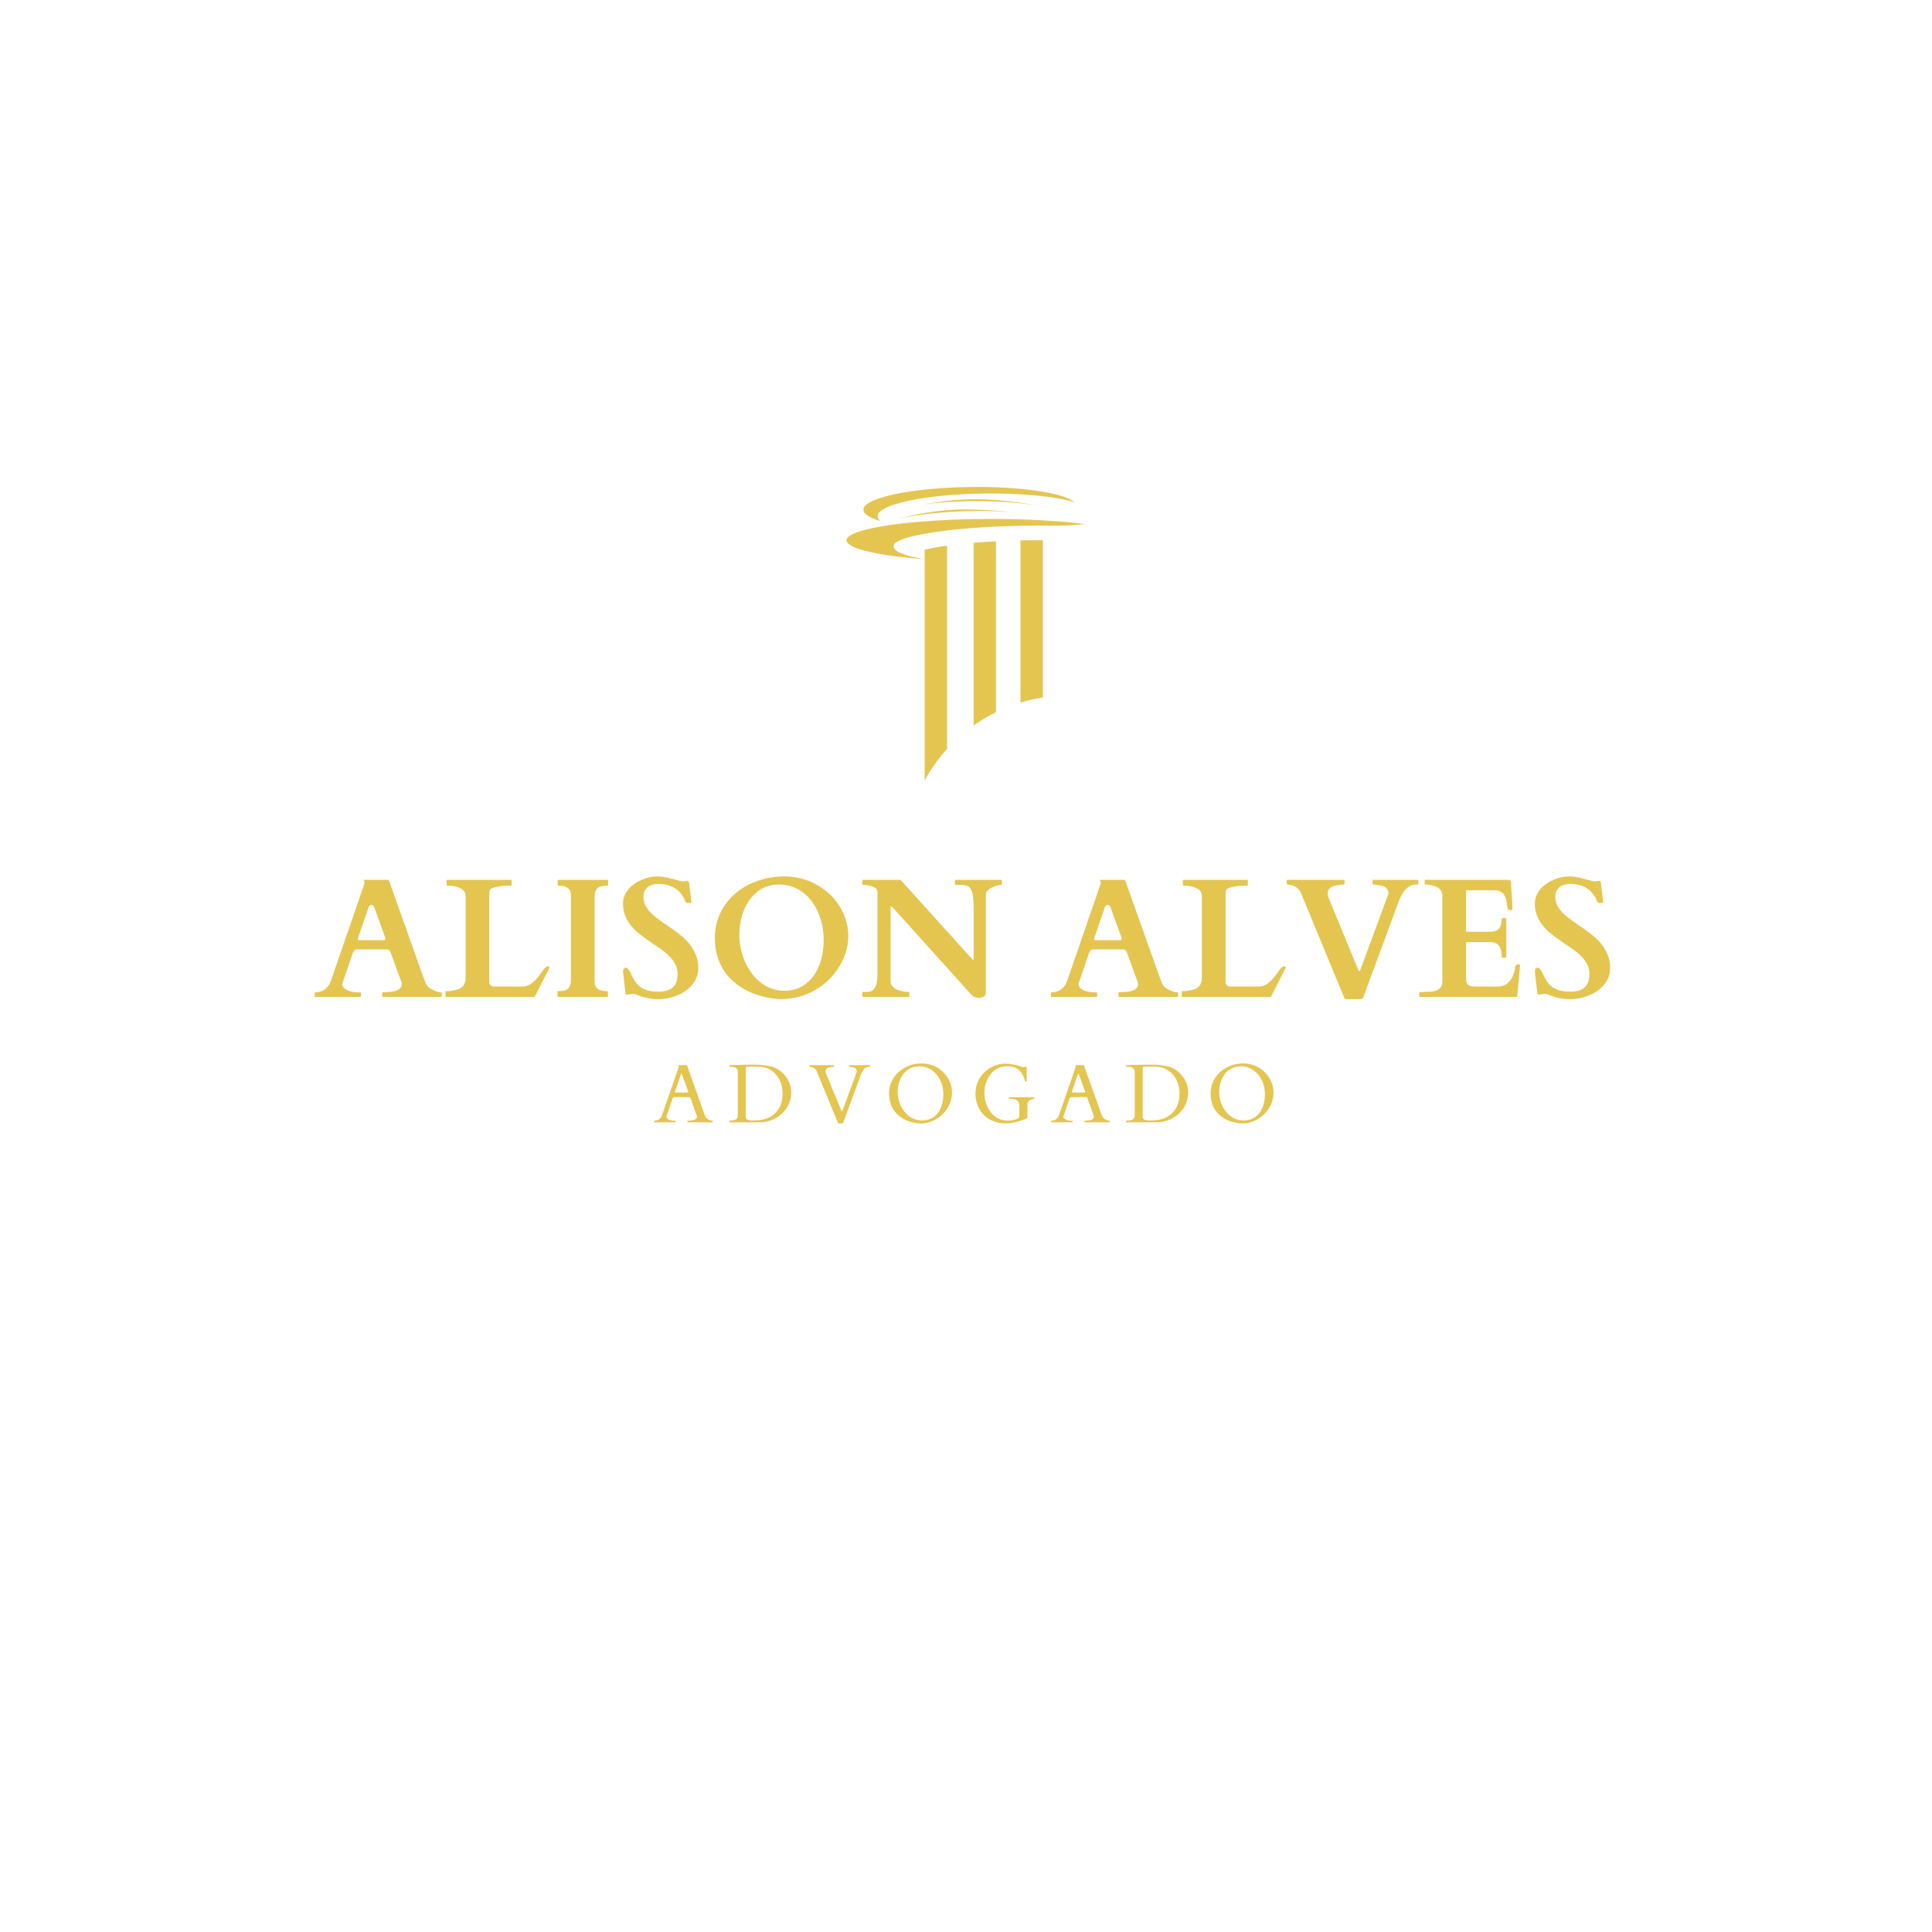 <svg xmlns="http://www.w3.org/2000/svg" xmlns:xlink="http://www.w3.org/1999/xlink" width="500" viewBox="0 0 375 375" height="500" preserveAspectRatio="xMidYMid meet"><defs><g></g><clipPath id="ac0ee3424b"><path d="M 167 94.391 L 209 94.391 L 209 102 L 167 102 Z M 167 94.391 " clip-rule="nonzero"></path></clipPath><clipPath id="34fbd048f6"><path d="M 164.297 100 L 210.797 100 L 210.797 109 L 164.297 109 Z M 164.297 100 " clip-rule="nonzero"></path></clipPath><clipPath id="c000448b23"><path d="M 179 105 L 184 105 L 184 151.391 L 179 151.391 Z M 179 105 " clip-rule="nonzero"></path></clipPath></defs><g clip-path="url(#ac0ee3424b)"><path fill="#e4c550" d="M 188.301 94.527 C 198.152 94.398 206.414 95.656 208.57 97.465 C 204.863 96.367 198.406 95.691 191.062 95.789 C 179.594 95.938 170.316 97.914 170.348 100.203 C 170.352 100.527 170.547 100.836 170.902 101.133 C 168.816 100.516 167.594 99.766 167.586 98.941 C 167.555 96.652 176.828 94.68 188.301 94.527 Z M 188.301 94.527 " fill-opacity="1" fill-rule="nonzero"></path></g><g clip-path="url(#34fbd048f6)"><path fill="#e4c550" d="M 192.391 100.727 C 199.387 100.727 205.777 101.105 210.695 101.73 C 206.488 102.125 206.191 102.023 201.543 102.023 C 186.027 102.023 172.805 103.973 173.449 106.168 C 173.664 106.898 174.582 107.684 179.492 108.551 C 170.469 107.859 164.297 106.473 164.297 104.871 C 164.297 102.582 176.875 100.727 192.391 100.727 Z M 192.391 100.727 " fill-opacity="1" fill-rule="nonzero"></path></g><g clip-path="url(#c000448b23)"><path fill="#e4c550" d="M 183.82 145.371 L 183.82 105.91 C 182.172 106.137 180.699 106.402 179.473 106.711 L 179.473 151.434 L 179.492 151.434 C 180.699 149.242 182.148 147.207 183.82 145.371 Z M 183.82 145.371 " fill-opacity="1" fill-rule="nonzero"></path></g><path fill="#e4c550" d="M 193.316 138.23 L 193.316 105.074 C 191.836 105.148 190.375 105.242 188.973 105.359 L 188.973 140.82 C 190.344 139.848 191.797 138.977 193.316 138.23 Z M 193.316 138.23 " fill-opacity="1" fill-rule="nonzero"></path><path fill="#e4c550" d="M 202.41 135.379 L 202.41 104.855 C 202.375 104.855 202.34 104.855 202.301 104.855 C 200.91 104.855 199.492 104.871 198.066 104.902 L 198.066 136.363 C 199.477 135.938 200.926 135.605 202.41 135.379 Z M 202.41 135.379 " fill-opacity="1" fill-rule="nonzero"></path><path fill="#e4c550" d="M 174.012 100.727 C 174.012 100.727 184.453 98.227 198.398 99.574 C 187.082 98.496 182.973 98.582 174.012 100.727 Z M 174.012 100.727 " fill-opacity="1" fill-rule="nonzero"></path><path fill="#e4c550" d="M 178.66 98.012 C 178.66 98.012 189.23 96.141 203.07 98.316 C 191.836 96.566 187.73 96.402 178.66 98.012 Z M 178.66 98.012 " fill-opacity="1" fill-rule="nonzero"></path><g fill="#e4c550" fill-opacity="1"><g transform="translate(60.997, 193.504)"><g><path d="M 0.078 -0.75 C 0.078 -0.844 0.117 -0.891 0.203 -0.891 C 0.41 -0.898 0.648 -0.926 0.922 -0.969 C 1.203 -1.02 1.484 -1.125 1.766 -1.281 C 2.047 -1.438 2.32 -1.664 2.594 -1.969 C 2.863 -2.281 3.086 -2.703 3.266 -3.234 L 9.75 -22.031 C 9.75 -22.02 9.75 -22.023 9.75 -22.047 C 9.758 -22.066 9.766 -22.086 9.766 -22.109 C 9.766 -22.18 9.734 -22.273 9.672 -22.391 C 9.617 -22.504 9.594 -22.586 9.594 -22.641 C 9.594 -22.691 9.613 -22.719 9.656 -22.719 L 14.328 -22.719 C 14.348 -22.707 14.375 -22.695 14.406 -22.688 C 14.445 -22.676 14.477 -22.645 14.5 -22.594 L 21.312 -3.469 C 21.426 -3.164 21.531 -2.906 21.625 -2.688 C 21.719 -2.477 21.832 -2.289 21.969 -2.125 C 22.102 -1.957 22.27 -1.805 22.469 -1.672 C 22.676 -1.535 22.941 -1.395 23.266 -1.25 C 23.422 -1.176 23.625 -1.098 23.875 -1.016 C 24.133 -0.93 24.383 -0.891 24.625 -0.891 C 24.676 -0.891 24.707 -0.875 24.719 -0.844 C 24.738 -0.812 24.75 -0.773 24.75 -0.734 L 24.75 -0.125 C 24.75 -0.102 24.738 -0.078 24.719 -0.047 C 24.707 -0.016 24.676 0 24.625 0 L 13.312 0 C 13.258 0 13.223 -0.016 13.203 -0.047 C 13.191 -0.078 13.188 -0.102 13.188 -0.125 L 13.188 -0.75 C 13.188 -0.781 13.191 -0.812 13.203 -0.844 C 13.223 -0.875 13.258 -0.891 13.312 -0.891 C 13.352 -0.891 13.395 -0.891 13.438 -0.891 C 13.477 -0.898 13.508 -0.906 13.531 -0.906 C 13.656 -0.914 13.828 -0.926 14.047 -0.938 C 14.266 -0.945 14.5 -0.961 14.75 -0.984 C 15.008 -1.016 15.27 -1.055 15.531 -1.109 C 15.801 -1.172 16.039 -1.258 16.25 -1.375 C 16.469 -1.488 16.645 -1.633 16.781 -1.812 C 16.926 -2 17 -2.227 17 -2.5 C 17 -2.562 16.988 -2.633 16.969 -2.719 L 14.859 -8.547 C 14.848 -8.566 14.828 -8.613 14.797 -8.688 C 14.773 -8.758 14.734 -8.836 14.672 -8.922 C 14.609 -9.004 14.531 -9.078 14.438 -9.141 C 14.352 -9.203 14.242 -9.234 14.109 -9.234 L 8.297 -9.234 C 8.16 -9.234 8.039 -9.203 7.938 -9.141 C 7.844 -9.078 7.766 -9.004 7.703 -8.922 C 7.641 -8.848 7.586 -8.773 7.547 -8.703 C 7.516 -8.629 7.5 -8.586 7.5 -8.578 C 7.156 -7.566 6.863 -6.711 6.625 -6.016 C 6.383 -5.328 6.188 -4.754 6.031 -4.297 C 5.875 -3.848 5.754 -3.5 5.672 -3.25 C 5.586 -3.008 5.523 -2.832 5.484 -2.719 C 5.453 -2.602 5.43 -2.531 5.422 -2.5 C 5.422 -2.477 5.422 -2.469 5.422 -2.469 C 5.422 -2.438 5.426 -2.398 5.438 -2.359 C 5.445 -2.316 5.457 -2.281 5.469 -2.25 C 5.551 -1.988 5.707 -1.77 5.938 -1.594 C 6.164 -1.414 6.43 -1.273 6.734 -1.172 C 7.035 -1.066 7.344 -0.992 7.656 -0.953 C 7.977 -0.91 8.266 -0.891 8.516 -0.891 L 8.922 -0.891 C 8.973 -0.891 9.008 -0.875 9.031 -0.844 C 9.051 -0.812 9.062 -0.781 9.062 -0.75 L 9.062 -0.125 C 9.062 -0.102 9.051 -0.078 9.031 -0.047 C 9.008 -0.016 8.973 0 8.922 0 L 0.203 0 C 0.117 0 0.078 -0.039 0.078 -0.125 Z M 8.531 -11.547 C 8.5 -11.492 8.477 -11.441 8.469 -11.391 C 8.457 -11.336 8.453 -11.285 8.453 -11.234 C 8.453 -11.172 8.469 -11.117 8.5 -11.078 C 8.539 -11.035 8.609 -11.016 8.703 -11.016 L 13.531 -11.016 C 13.656 -11.016 13.734 -11.039 13.766 -11.094 C 13.805 -11.145 13.828 -11.203 13.828 -11.266 C 13.828 -11.316 13.82 -11.363 13.812 -11.406 C 13.801 -11.445 13.785 -11.492 13.766 -11.547 L 11.625 -17.438 C 11.562 -17.582 11.477 -17.691 11.375 -17.766 C 11.27 -17.836 11.176 -17.875 11.094 -17.875 C 11 -17.875 10.898 -17.832 10.797 -17.75 C 10.691 -17.664 10.609 -17.555 10.547 -17.422 Z M 8.531 -11.547 "></path></g></g><g transform="translate(85.828, 193.504)"><g><path d="M 0.781 0 C 0.719 0 0.676 -0.016 0.656 -0.047 C 0.645 -0.078 0.641 -0.102 0.641 -0.125 L 0.641 -1 C 0.641 -1.02 0.645 -1.047 0.656 -1.078 C 0.664 -1.109 0.707 -1.125 0.781 -1.125 L 1.156 -1.125 C 1.188 -1.125 1.289 -1.129 1.469 -1.141 C 1.645 -1.16 1.848 -1.191 2.078 -1.234 C 2.316 -1.273 2.555 -1.328 2.797 -1.391 C 3.047 -1.453 3.258 -1.531 3.438 -1.625 C 3.812 -1.844 4.086 -2.117 4.266 -2.453 C 4.453 -2.797 4.547 -3.176 4.547 -3.594 L 4.547 -19.672 C 4.547 -20.055 4.414 -20.375 4.156 -20.625 C 3.906 -20.875 3.602 -21.07 3.25 -21.219 C 2.906 -21.363 2.551 -21.461 2.188 -21.516 C 1.832 -21.566 1.551 -21.594 1.344 -21.594 L 0.984 -21.594 C 0.93 -21.594 0.895 -21.609 0.875 -21.641 C 0.863 -21.68 0.859 -21.707 0.859 -21.719 L 0.859 -22.594 C 0.859 -22.613 0.863 -22.641 0.875 -22.672 C 0.895 -22.703 0.93 -22.719 0.984 -22.719 L 13.344 -22.719 C 13.395 -22.719 13.426 -22.703 13.438 -22.672 C 13.457 -22.641 13.469 -22.613 13.469 -22.594 L 13.469 -21.719 C 13.469 -21.695 13.457 -21.672 13.438 -21.641 C 13.426 -21.609 13.395 -21.594 13.344 -21.594 L 12.656 -21.594 C 12.051 -21.594 11.488 -21.539 10.969 -21.438 C 10.457 -21.344 10.039 -21.238 9.719 -21.125 C 9.469 -21.039 9.305 -20.898 9.234 -20.703 C 9.172 -20.504 9.141 -20.16 9.141 -19.672 L 9.141 -2.766 C 9.16 -2.586 9.254 -2.414 9.422 -2.25 C 9.598 -2.094 9.789 -2.016 10 -2.016 L 15.641 -2.016 C 16.016 -2.016 16.367 -2.094 16.703 -2.25 C 17.047 -2.414 17.363 -2.625 17.656 -2.875 C 17.945 -3.125 18.219 -3.398 18.469 -3.703 C 18.719 -4.004 18.941 -4.297 19.141 -4.578 C 19.348 -4.859 19.531 -5.109 19.688 -5.328 C 19.852 -5.547 19.992 -5.703 20.109 -5.797 C 20.16 -5.828 20.223 -5.859 20.297 -5.891 C 20.367 -5.93 20.453 -5.953 20.547 -5.953 C 20.723 -5.953 20.812 -5.879 20.812 -5.734 C 20.812 -5.672 20.797 -5.609 20.766 -5.547 L 18.094 -0.297 C 18.051 -0.203 18.004 -0.129 17.953 -0.078 C 17.898 -0.023 17.832 0 17.75 0 Z M 0.781 0 "></path></g></g><g transform="translate(106.759, 193.504)"><g><path d="M 8.656 -3.062 C 8.656 -2.695 8.707 -2.391 8.812 -2.141 C 8.926 -1.891 9.086 -1.691 9.297 -1.547 C 9.516 -1.398 9.773 -1.289 10.078 -1.219 C 10.379 -1.156 10.723 -1.125 11.109 -1.125 C 11.191 -1.125 11.234 -1.082 11.234 -1 L 11.234 -0.125 C 11.234 -0.094 11.227 -0.062 11.219 -0.031 C 11.207 -0.008 11.172 0 11.109 0 L 1.578 0 C 1.523 0 1.488 -0.016 1.469 -0.047 C 1.457 -0.078 1.453 -0.102 1.453 -0.125 L 1.453 -1 C 1.453 -1.02 1.457 -1.047 1.469 -1.078 C 1.488 -1.109 1.523 -1.125 1.578 -1.125 C 1.953 -1.125 2.289 -1.145 2.594 -1.188 C 2.906 -1.238 3.164 -1.344 3.375 -1.5 C 3.594 -1.664 3.758 -1.898 3.875 -2.203 C 4 -2.504 4.062 -2.914 4.062 -3.438 L 4.062 -19.656 C 4.062 -20.02 4.004 -20.328 3.891 -20.578 C 3.773 -20.828 3.613 -21.023 3.406 -21.172 C 3.195 -21.328 2.938 -21.438 2.625 -21.5 C 2.32 -21.562 1.984 -21.594 1.609 -21.594 C 1.523 -21.594 1.484 -21.633 1.484 -21.719 L 1.484 -22.594 C 1.484 -22.676 1.523 -22.719 1.609 -22.719 L 11.141 -22.719 C 11.191 -22.719 11.223 -22.703 11.234 -22.672 C 11.254 -22.641 11.266 -22.613 11.266 -22.594 L 11.266 -21.719 C 11.266 -21.695 11.254 -21.672 11.234 -21.641 C 11.223 -21.609 11.191 -21.594 11.141 -21.594 C 10.766 -21.594 10.422 -21.566 10.109 -21.516 C 9.805 -21.473 9.547 -21.367 9.328 -21.203 C 9.109 -21.047 8.941 -20.816 8.828 -20.516 C 8.711 -20.211 8.656 -19.801 8.656 -19.281 Z M 8.656 -3.062 "></path></g></g><g transform="translate(119.472, 193.504)"><g><path d="M 2.188 -0.438 C 2.051 -0.438 1.969 -0.551 1.938 -0.781 C 1.812 -1.781 1.719 -2.562 1.656 -3.125 C 1.594 -3.688 1.547 -4.102 1.516 -4.375 C 1.492 -4.656 1.477 -4.836 1.469 -4.922 C 1.469 -5.004 1.469 -5.062 1.469 -5.094 C 1.469 -5.207 1.52 -5.332 1.625 -5.469 C 1.727 -5.613 1.859 -5.688 2.016 -5.688 C 2.117 -5.688 2.234 -5.617 2.359 -5.484 C 2.484 -5.359 2.602 -5.207 2.719 -5.031 C 2.832 -4.863 2.926 -4.691 3 -4.516 C 3.082 -4.348 3.133 -4.227 3.156 -4.156 C 3.438 -3.562 3.738 -3.062 4.062 -2.656 C 4.395 -2.258 4.77 -1.941 5.188 -1.703 C 5.602 -1.461 6.07 -1.285 6.594 -1.172 C 7.125 -1.066 7.727 -1.016 8.406 -1.016 C 9.562 -1.016 10.457 -1.285 11.094 -1.828 C 11.727 -2.379 12.047 -3.266 12.047 -4.484 C 12.047 -5.18 11.895 -5.812 11.594 -6.375 C 11.289 -6.945 10.891 -7.477 10.391 -7.969 C 9.898 -8.457 9.336 -8.922 8.703 -9.359 C 8.066 -9.797 7.414 -10.238 6.75 -10.688 C 6.082 -11.145 5.43 -11.617 4.797 -12.109 C 4.16 -12.598 3.598 -13.133 3.109 -13.719 C 2.617 -14.312 2.219 -14.969 1.906 -15.688 C 1.602 -16.414 1.453 -17.227 1.453 -18.125 C 1.453 -18.676 1.551 -19.188 1.75 -19.656 C 1.945 -20.133 2.211 -20.566 2.547 -20.953 C 2.879 -21.336 3.27 -21.68 3.719 -21.984 C 4.164 -22.297 4.641 -22.555 5.141 -22.766 C 5.641 -22.973 6.148 -23.129 6.672 -23.234 C 7.191 -23.336 7.703 -23.391 8.203 -23.391 C 8.598 -23.391 8.992 -23.352 9.391 -23.281 C 9.797 -23.219 10.195 -23.133 10.594 -23.031 C 10.988 -22.938 11.383 -22.832 11.781 -22.719 C 12.176 -22.613 12.566 -22.508 12.953 -22.406 L 14.016 -22.516 C 14.109 -22.516 14.172 -22.473 14.203 -22.391 C 14.234 -22.305 14.254 -22.234 14.266 -22.172 L 14.734 -18.391 C 14.734 -18.336 14.66 -18.297 14.516 -18.266 C 14.379 -18.242 14.273 -18.234 14.203 -18.234 C 14.129 -18.234 14.031 -18.238 13.906 -18.25 C 13.781 -18.27 13.707 -18.297 13.688 -18.328 C 13.645 -18.359 13.598 -18.422 13.547 -18.516 C 13.504 -18.617 13.457 -18.734 13.406 -18.859 C 13.352 -18.984 13.297 -19.109 13.234 -19.234 C 13.18 -19.367 13.117 -19.484 13.047 -19.578 C 12.535 -20.367 11.875 -20.961 11.062 -21.359 C 10.258 -21.754 9.375 -21.953 8.406 -21.953 C 7.988 -21.953 7.598 -21.898 7.234 -21.797 C 6.867 -21.703 6.551 -21.551 6.281 -21.344 C 6.008 -21.133 5.797 -20.867 5.641 -20.547 C 5.492 -20.223 5.422 -19.836 5.422 -19.391 C 5.422 -18.734 5.57 -18.141 5.875 -17.609 C 6.176 -17.078 6.578 -16.578 7.078 -16.109 C 7.578 -15.641 8.145 -15.18 8.781 -14.734 C 9.426 -14.297 10.078 -13.848 10.734 -13.391 C 11.398 -12.941 12.051 -12.457 12.688 -11.938 C 13.32 -11.426 13.891 -10.859 14.391 -10.234 C 14.891 -9.609 15.289 -8.914 15.594 -8.156 C 15.906 -7.395 16.062 -6.535 16.062 -5.578 C 16.062 -4.941 15.953 -4.348 15.734 -3.797 C 15.516 -3.254 15.219 -2.758 14.844 -2.312 C 14.469 -1.863 14.023 -1.469 13.516 -1.125 C 13.016 -0.781 12.473 -0.492 11.891 -0.266 C 11.316 -0.035 10.727 0.133 10.125 0.25 C 9.52 0.375 8.926 0.438 8.344 0.438 C 7.613 0.438 6.977 0.379 6.438 0.266 C 5.895 0.16 5.426 0.039 5.031 -0.094 C 4.645 -0.227 4.316 -0.348 4.047 -0.453 C 3.773 -0.555 3.551 -0.609 3.375 -0.609 C 3.301 -0.609 3.25 -0.602 3.219 -0.594 Z M 2.188 -0.438 "></path></g></g><g transform="translate(136.988, 193.504)"><g><path d="M 14.531 0.422 C 14.156 0.422 13.688 0.383 13.125 0.312 C 12.562 0.25 11.941 0.133 11.266 -0.031 C 10.598 -0.207 9.898 -0.43 9.172 -0.703 C 8.441 -0.984 7.723 -1.344 7.016 -1.781 C 6.316 -2.219 5.648 -2.734 5.016 -3.328 C 4.379 -3.922 3.82 -4.613 3.344 -5.406 C 2.863 -6.195 2.477 -7.098 2.188 -8.109 C 1.906 -9.117 1.766 -10.25 1.766 -11.5 C 1.766 -12.625 1.914 -13.695 2.219 -14.719 C 2.531 -15.738 2.973 -16.688 3.547 -17.562 C 4.117 -18.445 4.805 -19.25 5.609 -19.969 C 6.422 -20.688 7.328 -21.297 8.328 -21.797 C 9.328 -22.305 10.41 -22.695 11.578 -22.969 C 12.754 -23.25 13.988 -23.391 15.281 -23.391 C 16.395 -23.391 17.473 -23.254 18.516 -22.984 C 19.566 -22.711 20.547 -22.328 21.453 -21.828 C 22.367 -21.328 23.207 -20.727 23.969 -20.031 C 24.727 -19.332 25.379 -18.551 25.922 -17.688 C 26.473 -16.832 26.898 -15.906 27.203 -14.906 C 27.504 -13.914 27.656 -12.883 27.656 -11.812 C 27.656 -10.801 27.508 -9.797 27.219 -8.797 C 26.926 -7.805 26.504 -6.859 25.953 -5.953 C 25.41 -5.047 24.75 -4.203 23.969 -3.422 C 23.188 -2.648 22.312 -1.977 21.344 -1.406 C 20.383 -0.832 19.328 -0.383 18.172 -0.062 C 17.023 0.258 15.812 0.422 14.531 0.422 Z M 6.516 -12.094 C 6.516 -11.227 6.602 -10.359 6.781 -9.484 C 6.957 -8.617 7.219 -7.781 7.562 -6.969 C 7.906 -6.164 8.328 -5.41 8.828 -4.703 C 9.336 -4.004 9.91 -3.395 10.547 -2.875 C 11.191 -2.352 11.91 -1.941 12.703 -1.641 C 13.492 -1.348 14.352 -1.203 15.281 -1.203 C 16.57 -1.203 17.695 -1.477 18.656 -2.031 C 19.613 -2.594 20.406 -3.328 21.031 -4.234 C 21.664 -5.148 22.133 -6.203 22.438 -7.391 C 22.738 -8.578 22.891 -9.801 22.891 -11.062 C 22.891 -11.988 22.801 -12.895 22.625 -13.781 C 22.445 -14.664 22.188 -15.508 21.844 -16.312 C 21.508 -17.113 21.094 -17.848 20.594 -18.516 C 20.102 -19.191 19.531 -19.773 18.875 -20.266 C 18.227 -20.766 17.508 -21.148 16.719 -21.422 C 15.926 -21.691 15.066 -21.828 14.141 -21.828 C 13.316 -21.828 12.555 -21.695 11.859 -21.438 C 11.16 -21.188 10.531 -20.836 9.969 -20.391 C 9.406 -19.941 8.906 -19.41 8.469 -18.797 C 8.039 -18.18 7.68 -17.508 7.391 -16.781 C 7.109 -16.062 6.891 -15.301 6.734 -14.5 C 6.586 -13.707 6.516 -12.906 6.516 -12.094 Z M 6.516 -12.094 "></path></g></g><g transform="translate(166.41, 193.504)"><g><path d="M 1.094 0 C 1.07 0 1.047 -0.008 1.016 -0.031 C 0.984 -0.062 0.969 -0.094 0.969 -0.125 L 0.969 -0.844 C 0.969 -0.926 1.008 -0.969 1.094 -0.969 C 1.207 -0.969 1.336 -0.969 1.484 -0.969 C 1.641 -0.969 1.789 -0.973 1.938 -0.984 C 2.082 -0.992 2.211 -1.004 2.328 -1.016 C 2.453 -1.023 2.547 -1.047 2.609 -1.078 C 2.879 -1.203 3.098 -1.375 3.266 -1.594 C 3.441 -1.812 3.57 -2.055 3.656 -2.328 C 3.75 -2.609 3.812 -2.914 3.844 -3.25 C 3.883 -3.582 3.906 -3.938 3.906 -4.312 L 3.906 -20.422 C 3.906 -20.703 3.785 -20.93 3.547 -21.109 C 3.316 -21.285 3.047 -21.422 2.734 -21.516 C 2.43 -21.609 2.125 -21.672 1.812 -21.703 C 1.5 -21.734 1.258 -21.75 1.094 -21.75 C 1.039 -21.75 1.004 -21.766 0.984 -21.797 C 0.973 -21.828 0.969 -21.852 0.969 -21.875 L 0.969 -22.594 C 0.969 -22.613 0.973 -22.641 0.984 -22.672 C 1.004 -22.703 1.039 -22.719 1.094 -22.719 L 8.391 -22.719 L 22.281 -7.344 C 22.332 -7.289 22.367 -7.25 22.391 -7.219 C 22.422 -7.195 22.453 -7.188 22.484 -7.188 C 22.523 -7.188 22.551 -7.203 22.562 -7.234 C 22.57 -7.266 22.578 -7.297 22.578 -7.328 L 22.578 -16.906 C 22.578 -17.969 22.535 -18.816 22.453 -19.453 C 22.379 -20.098 22.238 -20.586 22.031 -20.922 C 21.832 -21.266 21.562 -21.488 21.219 -21.594 C 20.875 -21.695 20.438 -21.75 19.906 -21.75 L 19.078 -21.75 C 19.023 -21.75 18.988 -21.766 18.969 -21.797 C 18.957 -21.828 18.953 -21.852 18.953 -21.875 L 18.953 -22.594 C 18.953 -22.613 18.957 -22.641 18.969 -22.672 C 18.988 -22.703 19.023 -22.719 19.078 -22.719 L 27.938 -22.719 C 28 -22.719 28.035 -22.703 28.047 -22.672 C 28.055 -22.641 28.062 -22.613 28.062 -22.594 L 28.062 -21.875 C 28.062 -21.852 28.051 -21.828 28.031 -21.797 C 28.02 -21.766 27.988 -21.75 27.938 -21.75 C 27.727 -21.75 27.453 -21.707 27.109 -21.625 C 26.773 -21.539 26.445 -21.414 26.125 -21.25 C 25.801 -21.094 25.52 -20.895 25.281 -20.656 C 25.051 -20.414 24.938 -20.148 24.938 -19.859 L 24.938 -0.797 C 24.938 -0.609 24.895 -0.453 24.812 -0.328 C 24.727 -0.203 24.617 -0.102 24.484 -0.031 C 24.348 0.039 24.203 0.094 24.047 0.125 C 23.891 0.164 23.75 0.188 23.625 0.188 C 23.406 0.188 23.156 0.141 22.875 0.047 C 22.594 -0.035 22.312 -0.234 22.031 -0.547 L 6.812 -17.422 C 6.738 -17.492 6.688 -17.535 6.656 -17.547 C 6.625 -17.566 6.582 -17.578 6.531 -17.578 C 6.477 -17.578 6.453 -17.523 6.453 -17.422 L 6.453 -3.031 C 6.453 -2.727 6.52 -2.469 6.656 -2.25 C 6.801 -2.031 6.988 -1.844 7.219 -1.688 C 7.445 -1.531 7.695 -1.406 7.969 -1.312 C 8.238 -1.219 8.504 -1.145 8.766 -1.094 C 9.035 -1.039 9.273 -1.004 9.484 -0.984 C 9.691 -0.973 9.848 -0.969 9.953 -0.969 C 10.004 -0.969 10.047 -0.945 10.078 -0.906 C 10.086 -0.883 10.094 -0.863 10.094 -0.844 L 10.094 -0.125 C 10.094 -0.102 10.082 -0.078 10.062 -0.047 C 10.039 -0.016 10.004 0 9.953 0 Z M 1.094 0 "></path></g></g><g transform="translate(195.044, 193.504)"><g></g></g><g transform="translate(203.906, 193.504)"><g><path d="M 0.078 -0.75 C 0.078 -0.844 0.117 -0.891 0.203 -0.891 C 0.41 -0.898 0.648 -0.926 0.922 -0.969 C 1.203 -1.02 1.484 -1.125 1.766 -1.281 C 2.047 -1.438 2.32 -1.664 2.594 -1.969 C 2.863 -2.281 3.086 -2.703 3.266 -3.234 L 9.75 -22.031 C 9.75 -22.02 9.75 -22.023 9.75 -22.047 C 9.758 -22.066 9.766 -22.086 9.766 -22.109 C 9.766 -22.18 9.734 -22.273 9.672 -22.391 C 9.617 -22.504 9.594 -22.586 9.594 -22.641 C 9.594 -22.691 9.613 -22.719 9.656 -22.719 L 14.328 -22.719 C 14.348 -22.707 14.375 -22.695 14.406 -22.688 C 14.445 -22.676 14.477 -22.645 14.5 -22.594 L 21.312 -3.469 C 21.426 -3.164 21.531 -2.906 21.625 -2.688 C 21.719 -2.477 21.832 -2.289 21.969 -2.125 C 22.102 -1.957 22.27 -1.805 22.469 -1.672 C 22.676 -1.535 22.941 -1.395 23.266 -1.25 C 23.422 -1.176 23.625 -1.098 23.875 -1.016 C 24.133 -0.93 24.383 -0.891 24.625 -0.891 C 24.676 -0.891 24.707 -0.875 24.719 -0.844 C 24.738 -0.812 24.75 -0.773 24.75 -0.734 L 24.75 -0.125 C 24.75 -0.102 24.738 -0.078 24.719 -0.047 C 24.707 -0.016 24.676 0 24.625 0 L 13.312 0 C 13.258 0 13.223 -0.016 13.203 -0.047 C 13.191 -0.078 13.188 -0.102 13.188 -0.125 L 13.188 -0.75 C 13.188 -0.781 13.191 -0.812 13.203 -0.844 C 13.223 -0.875 13.258 -0.891 13.312 -0.891 C 13.352 -0.891 13.395 -0.891 13.438 -0.891 C 13.477 -0.898 13.508 -0.906 13.531 -0.906 C 13.656 -0.914 13.828 -0.926 14.047 -0.938 C 14.266 -0.945 14.5 -0.961 14.75 -0.984 C 15.008 -1.016 15.27 -1.055 15.531 -1.109 C 15.801 -1.172 16.039 -1.258 16.25 -1.375 C 16.469 -1.488 16.645 -1.633 16.781 -1.812 C 16.926 -2 17 -2.227 17 -2.5 C 17 -2.562 16.988 -2.633 16.969 -2.719 L 14.859 -8.547 C 14.848 -8.566 14.828 -8.613 14.797 -8.688 C 14.773 -8.758 14.734 -8.836 14.672 -8.922 C 14.609 -9.004 14.531 -9.078 14.438 -9.141 C 14.352 -9.203 14.242 -9.234 14.109 -9.234 L 8.297 -9.234 C 8.16 -9.234 8.039 -9.203 7.938 -9.141 C 7.844 -9.078 7.766 -9.004 7.703 -8.922 C 7.641 -8.848 7.586 -8.773 7.547 -8.703 C 7.516 -8.629 7.5 -8.586 7.5 -8.578 C 7.156 -7.566 6.863 -6.711 6.625 -6.016 C 6.383 -5.328 6.188 -4.754 6.031 -4.297 C 5.875 -3.848 5.754 -3.5 5.672 -3.25 C 5.586 -3.008 5.523 -2.832 5.484 -2.719 C 5.453 -2.602 5.43 -2.531 5.422 -2.5 C 5.422 -2.477 5.422 -2.469 5.422 -2.469 C 5.422 -2.438 5.426 -2.398 5.438 -2.359 C 5.445 -2.316 5.457 -2.281 5.469 -2.25 C 5.551 -1.988 5.707 -1.77 5.938 -1.594 C 6.164 -1.414 6.43 -1.273 6.734 -1.172 C 7.035 -1.066 7.344 -0.992 7.656 -0.953 C 7.977 -0.91 8.266 -0.891 8.516 -0.891 L 8.922 -0.891 C 8.973 -0.891 9.008 -0.875 9.031 -0.844 C 9.051 -0.812 9.062 -0.781 9.062 -0.75 L 9.062 -0.125 C 9.062 -0.102 9.051 -0.078 9.031 -0.047 C 9.008 -0.016 8.973 0 8.922 0 L 0.203 0 C 0.117 0 0.078 -0.039 0.078 -0.125 Z M 8.531 -11.547 C 8.5 -11.492 8.477 -11.441 8.469 -11.391 C 8.457 -11.336 8.453 -11.285 8.453 -11.234 C 8.453 -11.172 8.469 -11.117 8.5 -11.078 C 8.539 -11.035 8.609 -11.016 8.703 -11.016 L 13.531 -11.016 C 13.656 -11.016 13.734 -11.039 13.766 -11.094 C 13.805 -11.145 13.828 -11.203 13.828 -11.266 C 13.828 -11.316 13.82 -11.363 13.812 -11.406 C 13.801 -11.445 13.785 -11.492 13.766 -11.547 L 11.625 -17.438 C 11.562 -17.582 11.477 -17.691 11.375 -17.766 C 11.27 -17.836 11.176 -17.875 11.094 -17.875 C 11 -17.875 10.898 -17.832 10.797 -17.75 C 10.691 -17.664 10.609 -17.555 10.547 -17.422 Z M 8.531 -11.547 "></path></g></g><g transform="translate(228.737, 193.504)"><g><path d="M 0.781 0 C 0.719 0 0.676 -0.016 0.656 -0.047 C 0.645 -0.078 0.641 -0.102 0.641 -0.125 L 0.641 -1 C 0.641 -1.02 0.645 -1.047 0.656 -1.078 C 0.664 -1.109 0.707 -1.125 0.781 -1.125 L 1.156 -1.125 C 1.188 -1.125 1.289 -1.129 1.469 -1.141 C 1.645 -1.16 1.848 -1.191 2.078 -1.234 C 2.316 -1.273 2.555 -1.328 2.797 -1.391 C 3.047 -1.453 3.258 -1.531 3.438 -1.625 C 3.812 -1.844 4.086 -2.117 4.266 -2.453 C 4.453 -2.797 4.547 -3.176 4.547 -3.594 L 4.547 -19.672 C 4.547 -20.055 4.414 -20.375 4.156 -20.625 C 3.906 -20.875 3.602 -21.07 3.25 -21.219 C 2.906 -21.363 2.551 -21.461 2.188 -21.516 C 1.832 -21.566 1.551 -21.594 1.344 -21.594 L 0.984 -21.594 C 0.93 -21.594 0.895 -21.609 0.875 -21.641 C 0.863 -21.68 0.859 -21.707 0.859 -21.719 L 0.859 -22.594 C 0.859 -22.613 0.863 -22.641 0.875 -22.672 C 0.895 -22.703 0.93 -22.719 0.984 -22.719 L 13.344 -22.719 C 13.395 -22.719 13.426 -22.703 13.438 -22.672 C 13.457 -22.641 13.469 -22.613 13.469 -22.594 L 13.469 -21.719 C 13.469 -21.695 13.457 -21.672 13.438 -21.641 C 13.426 -21.609 13.395 -21.594 13.344 -21.594 L 12.656 -21.594 C 12.051 -21.594 11.488 -21.539 10.969 -21.438 C 10.457 -21.344 10.039 -21.238 9.719 -21.125 C 9.469 -21.039 9.305 -20.898 9.234 -20.703 C 9.172 -20.504 9.141 -20.16 9.141 -19.672 L 9.141 -2.766 C 9.16 -2.586 9.254 -2.414 9.422 -2.25 C 9.598 -2.094 9.789 -2.016 10 -2.016 L 15.641 -2.016 C 16.016 -2.016 16.367 -2.094 16.703 -2.25 C 17.047 -2.414 17.363 -2.625 17.656 -2.875 C 17.945 -3.125 18.219 -3.398 18.469 -3.703 C 18.719 -4.004 18.941 -4.297 19.141 -4.578 C 19.348 -4.859 19.531 -5.109 19.688 -5.328 C 19.852 -5.547 19.992 -5.703 20.109 -5.797 C 20.16 -5.828 20.223 -5.859 20.297 -5.891 C 20.367 -5.93 20.453 -5.953 20.547 -5.953 C 20.723 -5.953 20.812 -5.879 20.812 -5.734 C 20.812 -5.672 20.797 -5.609 20.766 -5.547 L 18.094 -0.297 C 18.051 -0.203 18.004 -0.129 17.953 -0.078 C 17.898 -0.023 17.832 0 17.75 0 Z M 0.781 0 "></path></g></g><g transform="translate(249.668, 193.504)"><g><path d="M 11.719 0.438 C 11.457 0.438 11.289 0.316 11.219 0.078 L 2.812 -20.25 C 2.719 -20.488 2.594 -20.691 2.438 -20.859 C 2.281 -21.023 2.117 -21.164 1.953 -21.281 C 1.797 -21.395 1.641 -21.477 1.484 -21.531 C 1.336 -21.594 1.219 -21.633 1.125 -21.656 C 1.051 -21.676 0.961 -21.695 0.859 -21.719 C 0.766 -21.738 0.672 -21.754 0.578 -21.766 C 0.492 -21.785 0.41 -21.801 0.328 -21.812 C 0.254 -21.82 0.211 -21.828 0.203 -21.828 C 0.117 -21.828 0.078 -21.875 0.078 -21.969 L 0.078 -22.594 C 0.078 -22.676 0.117 -22.719 0.203 -22.719 L 11.172 -22.719 C 11.234 -22.719 11.27 -22.703 11.281 -22.672 C 11.289 -22.648 11.297 -22.625 11.297 -22.594 L 11.297 -21.969 C 11.297 -21.945 11.285 -21.914 11.266 -21.875 C 11.254 -21.844 11.223 -21.828 11.172 -21.828 L 10.922 -21.828 C 10.648 -21.785 10.344 -21.742 10 -21.703 C 9.664 -21.66 9.352 -21.582 9.062 -21.469 C 8.77 -21.352 8.523 -21.188 8.328 -20.969 C 8.129 -20.75 8.031 -20.445 8.031 -20.062 C 8.031 -19.926 8.051 -19.766 8.094 -19.578 C 8.145 -19.391 8.195 -19.238 8.25 -19.125 L 14 -5.172 C 14.008 -5.141 14.02 -5.113 14.031 -5.094 C 14.051 -5.082 14.07 -5.066 14.094 -5.047 C 14.113 -5.023 14.133 -5.016 14.156 -5.016 C 14.238 -5.016 14.301 -5.07 14.344 -5.188 L 19.625 -19.469 C 19.664 -19.582 19.707 -19.691 19.75 -19.797 C 19.801 -19.898 19.828 -20.004 19.828 -20.109 C 19.828 -20.484 19.703 -20.805 19.453 -21.078 C 19.211 -21.359 18.875 -21.535 18.438 -21.609 C 18.375 -21.617 18.27 -21.633 18.125 -21.656 C 17.977 -21.676 17.82 -21.695 17.656 -21.719 C 17.5 -21.75 17.344 -21.773 17.188 -21.797 C 17.039 -21.816 16.938 -21.828 16.875 -21.828 C 16.781 -21.828 16.734 -21.875 16.734 -21.969 L 16.734 -22.594 C 16.734 -22.613 16.738 -22.641 16.75 -22.672 C 16.77 -22.703 16.812 -22.719 16.875 -22.719 L 25.484 -22.719 C 25.555 -22.719 25.598 -22.703 25.609 -22.672 C 25.617 -22.641 25.625 -22.613 25.625 -22.594 L 25.625 -21.969 C 25.625 -21.938 25.617 -21.906 25.609 -21.875 C 25.598 -21.844 25.555 -21.828 25.484 -21.828 L 24.891 -21.828 C 24.305 -21.711 23.82 -21.484 23.438 -21.141 C 23.051 -20.805 22.727 -20.41 22.469 -19.953 C 22.207 -19.492 21.984 -19.004 21.797 -18.484 C 21.617 -17.961 21.438 -17.461 21.25 -16.984 L 15.016 -0.125 C 14.922 0.145 14.801 0.305 14.656 0.359 C 14.52 0.41 14.328 0.438 14.078 0.438 Z M 11.719 0.438 "></path></g></g><g transform="translate(275.368, 193.504)"><g><path d="M 0.109 -0.828 C 0.109 -0.836 0.113 -0.859 0.125 -0.891 C 0.133 -0.93 0.172 -0.953 0.234 -0.953 L 0.594 -0.953 C 1.039 -0.984 1.5 -1 1.969 -1 C 2.445 -1.008 2.879 -1.07 3.266 -1.188 C 3.648 -1.301 3.969 -1.5 4.219 -1.781 C 4.469 -2.062 4.594 -2.504 4.594 -3.109 L 4.594 -19.609 C 4.594 -20.023 4.504 -20.363 4.328 -20.625 C 4.16 -20.895 3.938 -21.109 3.656 -21.266 C 3.375 -21.43 3.055 -21.551 2.703 -21.625 C 2.348 -21.707 1.988 -21.773 1.625 -21.828 L 1.297 -21.828 C 1.234 -21.828 1.191 -21.844 1.172 -21.875 C 1.16 -21.914 1.156 -21.945 1.156 -21.969 L 1.156 -22.594 C 1.156 -22.613 1.16 -22.641 1.172 -22.672 C 1.191 -22.703 1.234 -22.719 1.297 -22.719 L 17.344 -22.719 C 17.531 -22.719 17.664 -22.68 17.75 -22.609 C 17.844 -22.547 17.898 -22.395 17.922 -22.156 L 18.203 -17 C 18.203 -16.945 18.156 -16.906 18.062 -16.875 C 17.977 -16.852 17.898 -16.844 17.828 -16.844 C 17.734 -16.844 17.645 -16.852 17.562 -16.875 C 17.477 -16.895 17.422 -16.926 17.391 -16.969 C 17.316 -17.07 17.258 -17.227 17.219 -17.438 C 17.188 -17.645 17.148 -17.879 17.109 -18.141 C 17.078 -18.398 17.023 -18.672 16.953 -18.953 C 16.891 -19.234 16.785 -19.488 16.641 -19.719 C 16.504 -19.957 16.312 -20.164 16.062 -20.344 C 15.82 -20.52 15.516 -20.641 15.141 -20.703 L 9.391 -20.703 C 9.254 -20.703 9.188 -20.633 9.188 -20.5 L 9.188 -12.812 C 9.188 -12.707 9.238 -12.656 9.344 -12.656 L 13.953 -12.656 C 14.223 -12.656 14.488 -12.688 14.75 -12.75 C 15.008 -12.82 15.238 -12.945 15.438 -13.125 C 15.645 -13.312 15.805 -13.566 15.922 -13.891 C 16.047 -14.223 16.109 -14.645 16.109 -15.156 C 16.109 -15.25 16.156 -15.297 16.25 -15.297 L 16.875 -15.297 C 16.957 -15.297 17 -15.25 17 -15.156 L 17 -7.781 C 17 -7.727 16.984 -7.691 16.953 -7.672 C 16.922 -7.66 16.895 -7.656 16.875 -7.656 L 16.25 -7.656 C 16.188 -7.656 16.145 -7.672 16.125 -7.703 C 16.113 -7.734 16.109 -7.758 16.109 -7.781 C 16.109 -8.383 16.047 -8.867 15.922 -9.234 C 15.805 -9.609 15.645 -9.898 15.438 -10.109 C 15.227 -10.316 14.992 -10.457 14.734 -10.531 C 14.473 -10.602 14.195 -10.641 13.906 -10.641 L 9.344 -10.641 C 9.238 -10.641 9.188 -10.582 9.188 -10.469 L 9.188 -3.438 C 9.188 -3.125 9.234 -2.875 9.328 -2.688 C 9.422 -2.5 9.551 -2.352 9.719 -2.25 C 9.883 -2.156 10.078 -2.094 10.297 -2.062 C 10.516 -2.031 10.738 -2.016 10.969 -2.016 L 15.375 -2.016 C 16 -2.016 16.52 -2.156 16.938 -2.438 C 17.352 -2.727 17.691 -3.078 17.953 -3.484 C 18.211 -3.891 18.398 -4.312 18.516 -4.75 C 18.641 -5.195 18.719 -5.57 18.75 -5.875 C 18.77 -6.02 18.836 -6.129 18.953 -6.203 C 19.078 -6.285 19.219 -6.328 19.375 -6.328 C 19.426 -6.328 19.488 -6.305 19.562 -6.266 C 19.633 -6.223 19.672 -6.176 19.672 -6.125 L 19.141 -0.219 C 19.117 -0.164 19.086 -0.113 19.047 -0.062 C 19.016 -0.02 18.973 0 18.922 0 L 0.234 0 C 0.172 0 0.133 -0.016 0.125 -0.047 C 0.113 -0.086 0.109 -0.113 0.109 -0.125 Z M 0.109 -0.828 "></path></g></g><g transform="translate(296.461, 193.504)"><g><path d="M 2.188 -0.438 C 2.051 -0.438 1.969 -0.551 1.938 -0.781 C 1.812 -1.781 1.719 -2.562 1.656 -3.125 C 1.594 -3.688 1.547 -4.102 1.516 -4.375 C 1.492 -4.656 1.477 -4.836 1.469 -4.922 C 1.469 -5.004 1.469 -5.062 1.469 -5.094 C 1.469 -5.207 1.52 -5.332 1.625 -5.469 C 1.727 -5.613 1.859 -5.688 2.016 -5.688 C 2.117 -5.688 2.234 -5.617 2.359 -5.484 C 2.484 -5.359 2.602 -5.207 2.719 -5.031 C 2.832 -4.863 2.926 -4.691 3 -4.516 C 3.082 -4.348 3.133 -4.227 3.156 -4.156 C 3.438 -3.562 3.738 -3.062 4.062 -2.656 C 4.395 -2.258 4.77 -1.941 5.188 -1.703 C 5.602 -1.461 6.07 -1.285 6.594 -1.172 C 7.125 -1.066 7.727 -1.016 8.406 -1.016 C 9.562 -1.016 10.457 -1.285 11.094 -1.828 C 11.727 -2.379 12.047 -3.266 12.047 -4.484 C 12.047 -5.18 11.895 -5.812 11.594 -6.375 C 11.289 -6.945 10.891 -7.477 10.391 -7.969 C 9.898 -8.457 9.336 -8.922 8.703 -9.359 C 8.066 -9.797 7.414 -10.238 6.75 -10.688 C 6.082 -11.145 5.43 -11.617 4.797 -12.109 C 4.16 -12.598 3.598 -13.133 3.109 -13.719 C 2.617 -14.312 2.219 -14.969 1.906 -15.688 C 1.602 -16.414 1.453 -17.227 1.453 -18.125 C 1.453 -18.676 1.551 -19.188 1.75 -19.656 C 1.945 -20.133 2.211 -20.566 2.547 -20.953 C 2.879 -21.336 3.27 -21.68 3.719 -21.984 C 4.164 -22.297 4.641 -22.555 5.141 -22.766 C 5.641 -22.973 6.148 -23.129 6.672 -23.234 C 7.191 -23.336 7.703 -23.391 8.203 -23.391 C 8.598 -23.391 8.992 -23.352 9.391 -23.281 C 9.797 -23.219 10.195 -23.133 10.594 -23.031 C 10.988 -22.938 11.383 -22.832 11.781 -22.719 C 12.176 -22.613 12.566 -22.508 12.953 -22.406 L 14.016 -22.516 C 14.109 -22.516 14.172 -22.473 14.203 -22.391 C 14.234 -22.305 14.254 -22.234 14.266 -22.172 L 14.734 -18.391 C 14.734 -18.336 14.66 -18.297 14.516 -18.266 C 14.379 -18.242 14.273 -18.234 14.203 -18.234 C 14.129 -18.234 14.031 -18.238 13.906 -18.25 C 13.781 -18.27 13.707 -18.297 13.688 -18.328 C 13.645 -18.359 13.598 -18.422 13.547 -18.516 C 13.504 -18.617 13.457 -18.734 13.406 -18.859 C 13.352 -18.984 13.297 -19.109 13.234 -19.234 C 13.18 -19.367 13.117 -19.484 13.047 -19.578 C 12.535 -20.367 11.875 -20.961 11.062 -21.359 C 10.258 -21.754 9.375 -21.953 8.406 -21.953 C 7.988 -21.953 7.598 -21.898 7.234 -21.797 C 6.867 -21.703 6.551 -21.551 6.281 -21.344 C 6.008 -21.133 5.797 -20.867 5.641 -20.547 C 5.492 -20.223 5.422 -19.836 5.422 -19.391 C 5.422 -18.734 5.57 -18.141 5.875 -17.609 C 6.176 -17.078 6.578 -16.578 7.078 -16.109 C 7.578 -15.641 8.145 -15.18 8.781 -14.734 C 9.426 -14.297 10.078 -13.848 10.734 -13.391 C 11.398 -12.941 12.051 -12.457 12.688 -11.938 C 13.32 -11.426 13.891 -10.859 14.391 -10.234 C 14.891 -9.609 15.289 -8.914 15.594 -8.156 C 15.906 -7.395 16.062 -6.535 16.062 -5.578 C 16.062 -4.941 15.953 -4.348 15.734 -3.797 C 15.516 -3.254 15.219 -2.758 14.844 -2.312 C 14.469 -1.863 14.023 -1.469 13.516 -1.125 C 13.016 -0.781 12.473 -0.492 11.891 -0.266 C 11.316 -0.035 10.727 0.133 10.125 0.25 C 9.52 0.375 8.926 0.438 8.344 0.438 C 7.613 0.438 6.977 0.379 6.438 0.266 C 5.895 0.16 5.426 0.039 5.031 -0.094 C 4.645 -0.227 4.316 -0.348 4.047 -0.453 C 3.773 -0.555 3.551 -0.609 3.375 -0.609 C 3.301 -0.609 3.25 -0.602 3.219 -0.594 Z M 2.188 -0.438 "></path></g></g></g><g fill="#e4c550" fill-opacity="1"><g transform="translate(126.935, 217.843)"><g><path d="M 4.188 -0.062 C 4.188 -0.02 4.164 0 4.125 0 L 0.109 0 C 0.066 0 0.047 -0.02 0.047 -0.062 L 0.047 -0.25 C 0.047 -0.289 0.078 -0.312 0.141 -0.312 C 0.859 -0.344 1.344 -0.727 1.594 -1.469 L 4.812 -10.75 C 4.812 -10.758 4.812 -10.773 4.812 -10.797 L 4.734 -11.047 C 4.734 -11.078 4.742 -11.094 4.766 -11.094 L 6.328 -11.094 C 6.336 -11.082 6.352 -11.07 6.375 -11.062 C 6.395 -11.062 6.41 -11.051 6.422 -11.031 L 9.75 -1.688 C 9.82 -1.551 9.879 -1.422 9.922 -1.297 C 9.961 -1.18 10.016 -1.078 10.078 -0.984 C 10.203 -0.773 10.41 -0.613 10.703 -0.5 C 10.941 -0.375 11.16 -0.312 11.359 -0.312 C 11.398 -0.312 11.422 -0.289 11.422 -0.25 L 11.422 -0.062 C 11.422 -0.02 11.398 0 11.359 0 L 6.547 0 C 6.504 0 6.484 -0.02 6.484 -0.062 L 6.484 -0.25 C 6.484 -0.289 6.578 -0.316 6.766 -0.328 C 6.961 -0.336 7.125 -0.348 7.25 -0.359 C 7.977 -0.441 8.344 -0.688 8.344 -1.094 C 8.344 -1.125 8.336 -1.164 8.328 -1.219 L 7.141 -4.562 C 7.141 -4.57 7.129 -4.598 7.109 -4.641 C 7.047 -4.816 6.938 -4.906 6.781 -4.906 L 3.984 -4.906 C 3.828 -4.906 3.707 -4.816 3.625 -4.641 C 3.602 -4.598 3.594 -4.578 3.594 -4.578 L 2.422 -1.125 L 2.422 -1.047 C 2.422 -0.91 2.488 -0.789 2.625 -0.688 C 2.945 -0.438 3.379 -0.312 3.922 -0.312 L 4.125 -0.312 C 4.164 -0.312 4.188 -0.289 4.188 -0.25 Z M 6.516 -5.781 C 6.609 -5.781 6.656 -5.816 6.656 -5.891 C 6.656 -5.93 6.645 -5.977 6.625 -6.031 L 5.453 -9.266 C 5.398 -9.398 5.359 -9.469 5.328 -9.469 C 5.305 -9.469 5.266 -9.395 5.203 -9.25 L 4.109 -6.031 C 4.086 -5.977 4.078 -5.922 4.078 -5.859 C 4.078 -5.805 4.113 -5.781 4.188 -5.781 Z M 6.516 -5.781 "></path></g></g></g><g fill="#e4c550" fill-opacity="1"><g transform="translate(141.193, 217.843)"><g><path d="M 0.359 -11.047 C 0.359 -11.086 0.379 -11.109 0.422 -11.109 L 0.594 -11.109 L 3.109 -11.172 C 3.422 -11.18 3.754 -11.188 4.109 -11.188 L 5.094 -11.188 C 6 -11.188 6.68 -11.148 7.141 -11.078 C 7.598 -11.016 8.047 -10.938 8.484 -10.844 C 8.93 -10.75 9.406 -10.539 9.906 -10.219 C 10.414 -9.895 10.852 -9.5 11.219 -9.031 C 11.988 -8.051 12.375 -6.988 12.375 -5.844 C 12.375 -4.695 12.078 -3.672 11.484 -2.766 C 10.617 -1.453 9.375 -0.594 7.75 -0.188 C 7.227 -0.062 6.695 0 6.156 0 L 0.422 0 C 0.379 0 0.359 -0.02 0.359 -0.062 L 0.359 -0.281 C 0.359 -0.32 0.379 -0.344 0.422 -0.344 L 0.594 -0.344 C 1.539 -0.344 2.016 -0.648 2.016 -1.266 L 2.016 -9.875 C 2.016 -10.164 1.898 -10.383 1.672 -10.531 C 1.453 -10.688 1.203 -10.766 0.922 -10.766 L 0.422 -10.766 C 0.379 -10.766 0.359 -10.785 0.359 -10.828 Z M 3.75 -10.812 C 3.625 -10.812 3.562 -10.742 3.562 -10.609 L 3.562 -0.984 C 3.562 -0.598 3.926 -0.395 4.656 -0.375 C 4.863 -0.375 5.086 -0.375 5.328 -0.375 C 6.992 -0.375 8.305 -0.844 9.266 -1.781 C 10.223 -2.719 10.703 -3.961 10.703 -5.516 C 10.703 -7.078 10.258 -8.348 9.375 -9.328 C 8.5 -10.316 7.336 -10.812 5.891 -10.812 Z M 3.75 -10.812 "></path></g></g></g><g fill="#e4c550" fill-opacity="1"><g transform="translate(157.079, 217.843)"><g><path d="M 11.797 -10.844 C 11.797 -10.801 11.773 -10.781 11.734 -10.781 L 11.438 -10.781 C 10.781 -10.645 10.289 -10.098 9.969 -9.141 C 9.883 -8.891 9.801 -8.645 9.719 -8.406 L 6.625 -0.062 C 6.57 0.07 6.508 0.148 6.438 0.172 C 6.375 0.203 6.285 0.219 6.172 0.219 L 5.797 0.219 C 5.672 0.219 5.586 0.16 5.547 0.047 L 1.406 -10 C 1.238 -10.414 0.828 -10.672 0.172 -10.766 C 0.129 -10.773 0.098 -10.781 0.078 -10.781 C 0.055 -10.781 0.047 -10.801 0.047 -10.844 L 0.047 -11.031 C 0.047 -11.07 0.066 -11.094 0.109 -11.094 L 4.75 -11.094 C 4.789 -11.094 4.812 -11.07 4.812 -11.031 L 4.812 -10.844 C 4.812 -10.801 4.789 -10.781 4.75 -10.781 L 4.625 -10.781 C 4.488 -10.758 4.336 -10.738 4.172 -10.719 C 3.492 -10.633 3.156 -10.363 3.156 -9.906 C 3.156 -9.77 3.191 -9.617 3.266 -9.453 L 6.25 -2.203 C 6.301 -2.098 6.359 -2.098 6.422 -2.203 L 9.156 -9.625 C 9.195 -9.727 9.219 -9.848 9.219 -9.984 C 9.219 -10.129 9.156 -10.27 9.031 -10.406 C 8.906 -10.539 8.781 -10.617 8.656 -10.641 C 8.539 -10.66 8.445 -10.676 8.375 -10.688 C 8.301 -10.695 8.191 -10.711 8.047 -10.734 C 7.91 -10.766 7.816 -10.781 7.766 -10.781 C 7.723 -10.781 7.703 -10.801 7.703 -10.844 L 7.703 -11.031 C 7.703 -11.07 7.723 -11.094 7.766 -11.094 L 11.734 -11.094 C 11.773 -11.094 11.797 -11.07 11.797 -11.031 Z M 11.797 -10.844 "></path></g></g></g><g fill="#e4c550" fill-opacity="1"><g transform="translate(171.715, 217.843)"><g><path d="M 10.078 -0.672 C 9.629 -0.398 9.133 -0.18 8.594 -0.016 C 8.051 0.141 7.57 0.219 7.156 0.219 C 6.289 0.219 5.469 0.078 4.688 -0.203 C 3.613 -0.586 2.754 -1.16 2.109 -1.922 C 1.273 -2.891 0.859 -4.117 0.859 -5.609 C 0.859 -6.691 1.133 -7.672 1.688 -8.547 C 2.238 -9.43 3 -10.129 3.969 -10.641 C 4.945 -11.16 5.992 -11.422 7.109 -11.422 C 8.234 -11.422 9.238 -11.172 10.125 -10.672 C 11.008 -10.172 11.719 -9.484 12.25 -8.609 C 12.789 -7.742 13.062 -6.801 13.062 -5.781 C 13.062 -4.77 12.797 -3.805 12.266 -2.891 C 11.734 -1.984 11.004 -1.242 10.078 -0.672 Z M 2.516 -5.859 C 2.516 -4.992 2.707 -4.129 3.094 -3.266 C 3.477 -2.41 4.031 -1.711 4.75 -1.172 C 5.469 -0.641 6.301 -0.375 7.25 -0.375 C 8.594 -0.375 9.641 -0.883 10.391 -1.906 C 11.055 -2.832 11.391 -4.016 11.391 -5.453 C 11.391 -6.898 10.977 -8.145 10.156 -9.188 C 9.75 -9.695 9.254 -10.102 8.672 -10.406 C 8.086 -10.719 7.5 -10.875 6.906 -10.875 C 6.312 -10.875 5.82 -10.805 5.438 -10.672 C 5.062 -10.547 4.719 -10.367 4.406 -10.141 C 4.094 -9.91 3.816 -9.641 3.578 -9.328 C 3.348 -9.016 3.156 -8.676 3 -8.312 C 2.676 -7.551 2.516 -6.734 2.516 -5.859 Z M 2.516 -5.859 "></path></g></g></g><g fill="#e4c550" fill-opacity="1"><g transform="translate(188.434, 217.843)"><g><path d="M 12.266 -4.875 C 12.328 -4.875 12.359 -4.832 12.359 -4.75 C 12.359 -4.676 12.328 -4.617 12.266 -4.578 C 12.129 -4.523 11.984 -4.477 11.828 -4.438 C 11.68 -4.395 11.547 -4.336 11.422 -4.266 C 11.129 -4.109 10.984 -3.859 10.984 -3.516 L 10.984 -0.953 C 10.984 -0.836 10.707 -0.68 10.156 -0.484 C 9.602 -0.297 9.156 -0.156 8.812 -0.062 C 7.188 0.332 5.738 0.289 4.469 -0.188 C 3 -0.75 1.961 -1.754 1.359 -3.203 C 1.055 -3.922 0.906 -4.641 0.906 -5.359 C 0.906 -6.078 0.973 -6.68 1.109 -7.172 C 1.547 -8.66 2.453 -9.805 3.828 -10.609 C 4.723 -11.129 5.664 -11.391 6.656 -11.391 C 7.645 -11.391 8.691 -11.191 9.797 -10.797 C 10.004 -10.723 10.117 -10.688 10.141 -10.688 L 10.234 -10.688 L 10.562 -10.766 L 10.75 -10.766 C 10.812 -10.766 10.844 -10.734 10.844 -10.672 L 10.844 -8.062 C 10.844 -7.957 10.785 -7.906 10.672 -7.906 L 10.641 -7.906 C 10.535 -7.914 10.469 -8.051 10.438 -8.312 C 10.426 -8.363 10.414 -8.398 10.406 -8.422 C 9.883 -10.066 8.781 -10.891 7.094 -10.891 C 5.738 -10.891 4.656 -10.375 3.844 -9.344 C 3.039 -8.32 2.641 -7.109 2.641 -5.703 C 2.641 -4.297 3.047 -3.051 3.859 -1.969 C 4.672 -0.883 5.785 -0.344 7.203 -0.344 C 7.93 -0.344 8.531 -0.453 9 -0.672 C 9.188 -0.766 9.328 -0.879 9.422 -1.016 L 9.422 -3.172 C 9.422 -3.66 9.281 -4.016 9 -4.234 C 8.727 -4.461 8.219 -4.578 7.469 -4.578 C 7.414 -4.578 7.391 -4.625 7.391 -4.719 C 7.391 -4.82 7.414 -4.875 7.469 -4.875 Z M 12.266 -4.875 "></path></g></g></g><g fill="#e4c550" fill-opacity="1"><g transform="translate(203.981, 217.843)"><g><path d="M 4.188 -0.062 C 4.188 -0.02 4.164 0 4.125 0 L 0.109 0 C 0.066 0 0.047 -0.02 0.047 -0.062 L 0.047 -0.25 C 0.047 -0.289 0.078 -0.312 0.141 -0.312 C 0.859 -0.344 1.344 -0.727 1.594 -1.469 L 4.812 -10.75 C 4.812 -10.758 4.812 -10.773 4.812 -10.797 L 4.734 -11.047 C 4.734 -11.078 4.742 -11.094 4.766 -11.094 L 6.328 -11.094 C 6.336 -11.082 6.352 -11.07 6.375 -11.062 C 6.395 -11.062 6.41 -11.051 6.422 -11.031 L 9.75 -1.688 C 9.82 -1.551 9.879 -1.422 9.922 -1.297 C 9.961 -1.18 10.016 -1.078 10.078 -0.984 C 10.203 -0.773 10.41 -0.613 10.703 -0.5 C 10.941 -0.375 11.16 -0.312 11.359 -0.312 C 11.398 -0.312 11.422 -0.289 11.422 -0.25 L 11.422 -0.062 C 11.422 -0.02 11.398 0 11.359 0 L 6.547 0 C 6.504 0 6.484 -0.02 6.484 -0.062 L 6.484 -0.25 C 6.484 -0.289 6.578 -0.316 6.766 -0.328 C 6.961 -0.336 7.125 -0.348 7.25 -0.359 C 7.977 -0.441 8.344 -0.688 8.344 -1.094 C 8.344 -1.125 8.336 -1.164 8.328 -1.219 L 7.141 -4.562 C 7.141 -4.57 7.129 -4.598 7.109 -4.641 C 7.047 -4.816 6.938 -4.906 6.781 -4.906 L 3.984 -4.906 C 3.828 -4.906 3.707 -4.816 3.625 -4.641 C 3.602 -4.598 3.594 -4.578 3.594 -4.578 L 2.422 -1.125 L 2.422 -1.047 C 2.422 -0.91 2.488 -0.789 2.625 -0.688 C 2.945 -0.438 3.379 -0.312 3.922 -0.312 L 4.125 -0.312 C 4.164 -0.312 4.188 -0.289 4.188 -0.25 Z M 6.516 -5.781 C 6.609 -5.781 6.656 -5.816 6.656 -5.891 C 6.656 -5.93 6.645 -5.977 6.625 -6.031 L 5.453 -9.266 C 5.398 -9.398 5.359 -9.469 5.328 -9.469 C 5.305 -9.469 5.266 -9.395 5.203 -9.25 L 4.109 -6.031 C 4.086 -5.977 4.078 -5.922 4.078 -5.859 C 4.078 -5.805 4.113 -5.781 4.188 -5.781 Z M 6.516 -5.781 "></path></g></g></g><g fill="#e4c550" fill-opacity="1"><g transform="translate(218.24, 217.843)"><g><path d="M 0.359 -11.047 C 0.359 -11.086 0.379 -11.109 0.422 -11.109 L 0.594 -11.109 L 3.109 -11.172 C 3.422 -11.18 3.754 -11.188 4.109 -11.188 L 5.094 -11.188 C 6 -11.188 6.68 -11.148 7.141 -11.078 C 7.598 -11.016 8.047 -10.938 8.484 -10.844 C 8.93 -10.75 9.406 -10.539 9.906 -10.219 C 10.414 -9.895 10.852 -9.5 11.219 -9.031 C 11.988 -8.051 12.375 -6.988 12.375 -5.844 C 12.375 -4.695 12.078 -3.672 11.484 -2.766 C 10.617 -1.453 9.375 -0.594 7.75 -0.188 C 7.227 -0.062 6.695 0 6.156 0 L 0.422 0 C 0.379 0 0.359 -0.02 0.359 -0.062 L 0.359 -0.281 C 0.359 -0.32 0.379 -0.344 0.422 -0.344 L 0.594 -0.344 C 1.539 -0.344 2.016 -0.648 2.016 -1.266 L 2.016 -9.875 C 2.016 -10.164 1.898 -10.383 1.672 -10.531 C 1.453 -10.688 1.203 -10.766 0.922 -10.766 L 0.422 -10.766 C 0.379 -10.766 0.359 -10.785 0.359 -10.828 Z M 3.75 -10.812 C 3.625 -10.812 3.562 -10.742 3.562 -10.609 L 3.562 -0.984 C 3.562 -0.598 3.926 -0.395 4.656 -0.375 C 4.863 -0.375 5.086 -0.375 5.328 -0.375 C 6.992 -0.375 8.305 -0.844 9.266 -1.781 C 10.223 -2.719 10.703 -3.961 10.703 -5.516 C 10.703 -7.078 10.258 -8.348 9.375 -9.328 C 8.5 -10.316 7.336 -10.812 5.891 -10.812 Z M 3.75 -10.812 "></path></g></g></g><g fill="#e4c550" fill-opacity="1"><g transform="translate(234.125, 217.843)"><g><path d="M 10.078 -0.672 C 9.629 -0.398 9.133 -0.18 8.594 -0.016 C 8.051 0.141 7.57 0.219 7.156 0.219 C 6.289 0.219 5.469 0.078 4.688 -0.203 C 3.613 -0.586 2.754 -1.16 2.109 -1.922 C 1.273 -2.891 0.859 -4.117 0.859 -5.609 C 0.859 -6.691 1.133 -7.672 1.688 -8.547 C 2.238 -9.43 3 -10.129 3.969 -10.641 C 4.945 -11.16 5.992 -11.422 7.109 -11.422 C 8.234 -11.422 9.238 -11.172 10.125 -10.672 C 11.008 -10.172 11.719 -9.484 12.25 -8.609 C 12.789 -7.742 13.062 -6.801 13.062 -5.781 C 13.062 -4.77 12.797 -3.805 12.266 -2.891 C 11.734 -1.984 11.004 -1.242 10.078 -0.672 Z M 2.516 -5.859 C 2.516 -4.992 2.707 -4.129 3.094 -3.266 C 3.477 -2.41 4.031 -1.711 4.75 -1.172 C 5.469 -0.641 6.301 -0.375 7.25 -0.375 C 8.594 -0.375 9.641 -0.883 10.391 -1.906 C 11.055 -2.832 11.391 -4.016 11.391 -5.453 C 11.391 -6.898 10.977 -8.145 10.156 -9.188 C 9.75 -9.695 9.254 -10.102 8.672 -10.406 C 8.086 -10.719 7.5 -10.875 6.906 -10.875 C 6.312 -10.875 5.82 -10.805 5.438 -10.672 C 5.062 -10.547 4.719 -10.367 4.406 -10.141 C 4.094 -9.91 3.816 -9.641 3.578 -9.328 C 3.348 -9.016 3.156 -8.676 3 -8.312 C 2.676 -7.551 2.516 -6.734 2.516 -5.859 Z M 2.516 -5.859 "></path></g></g></g></svg>